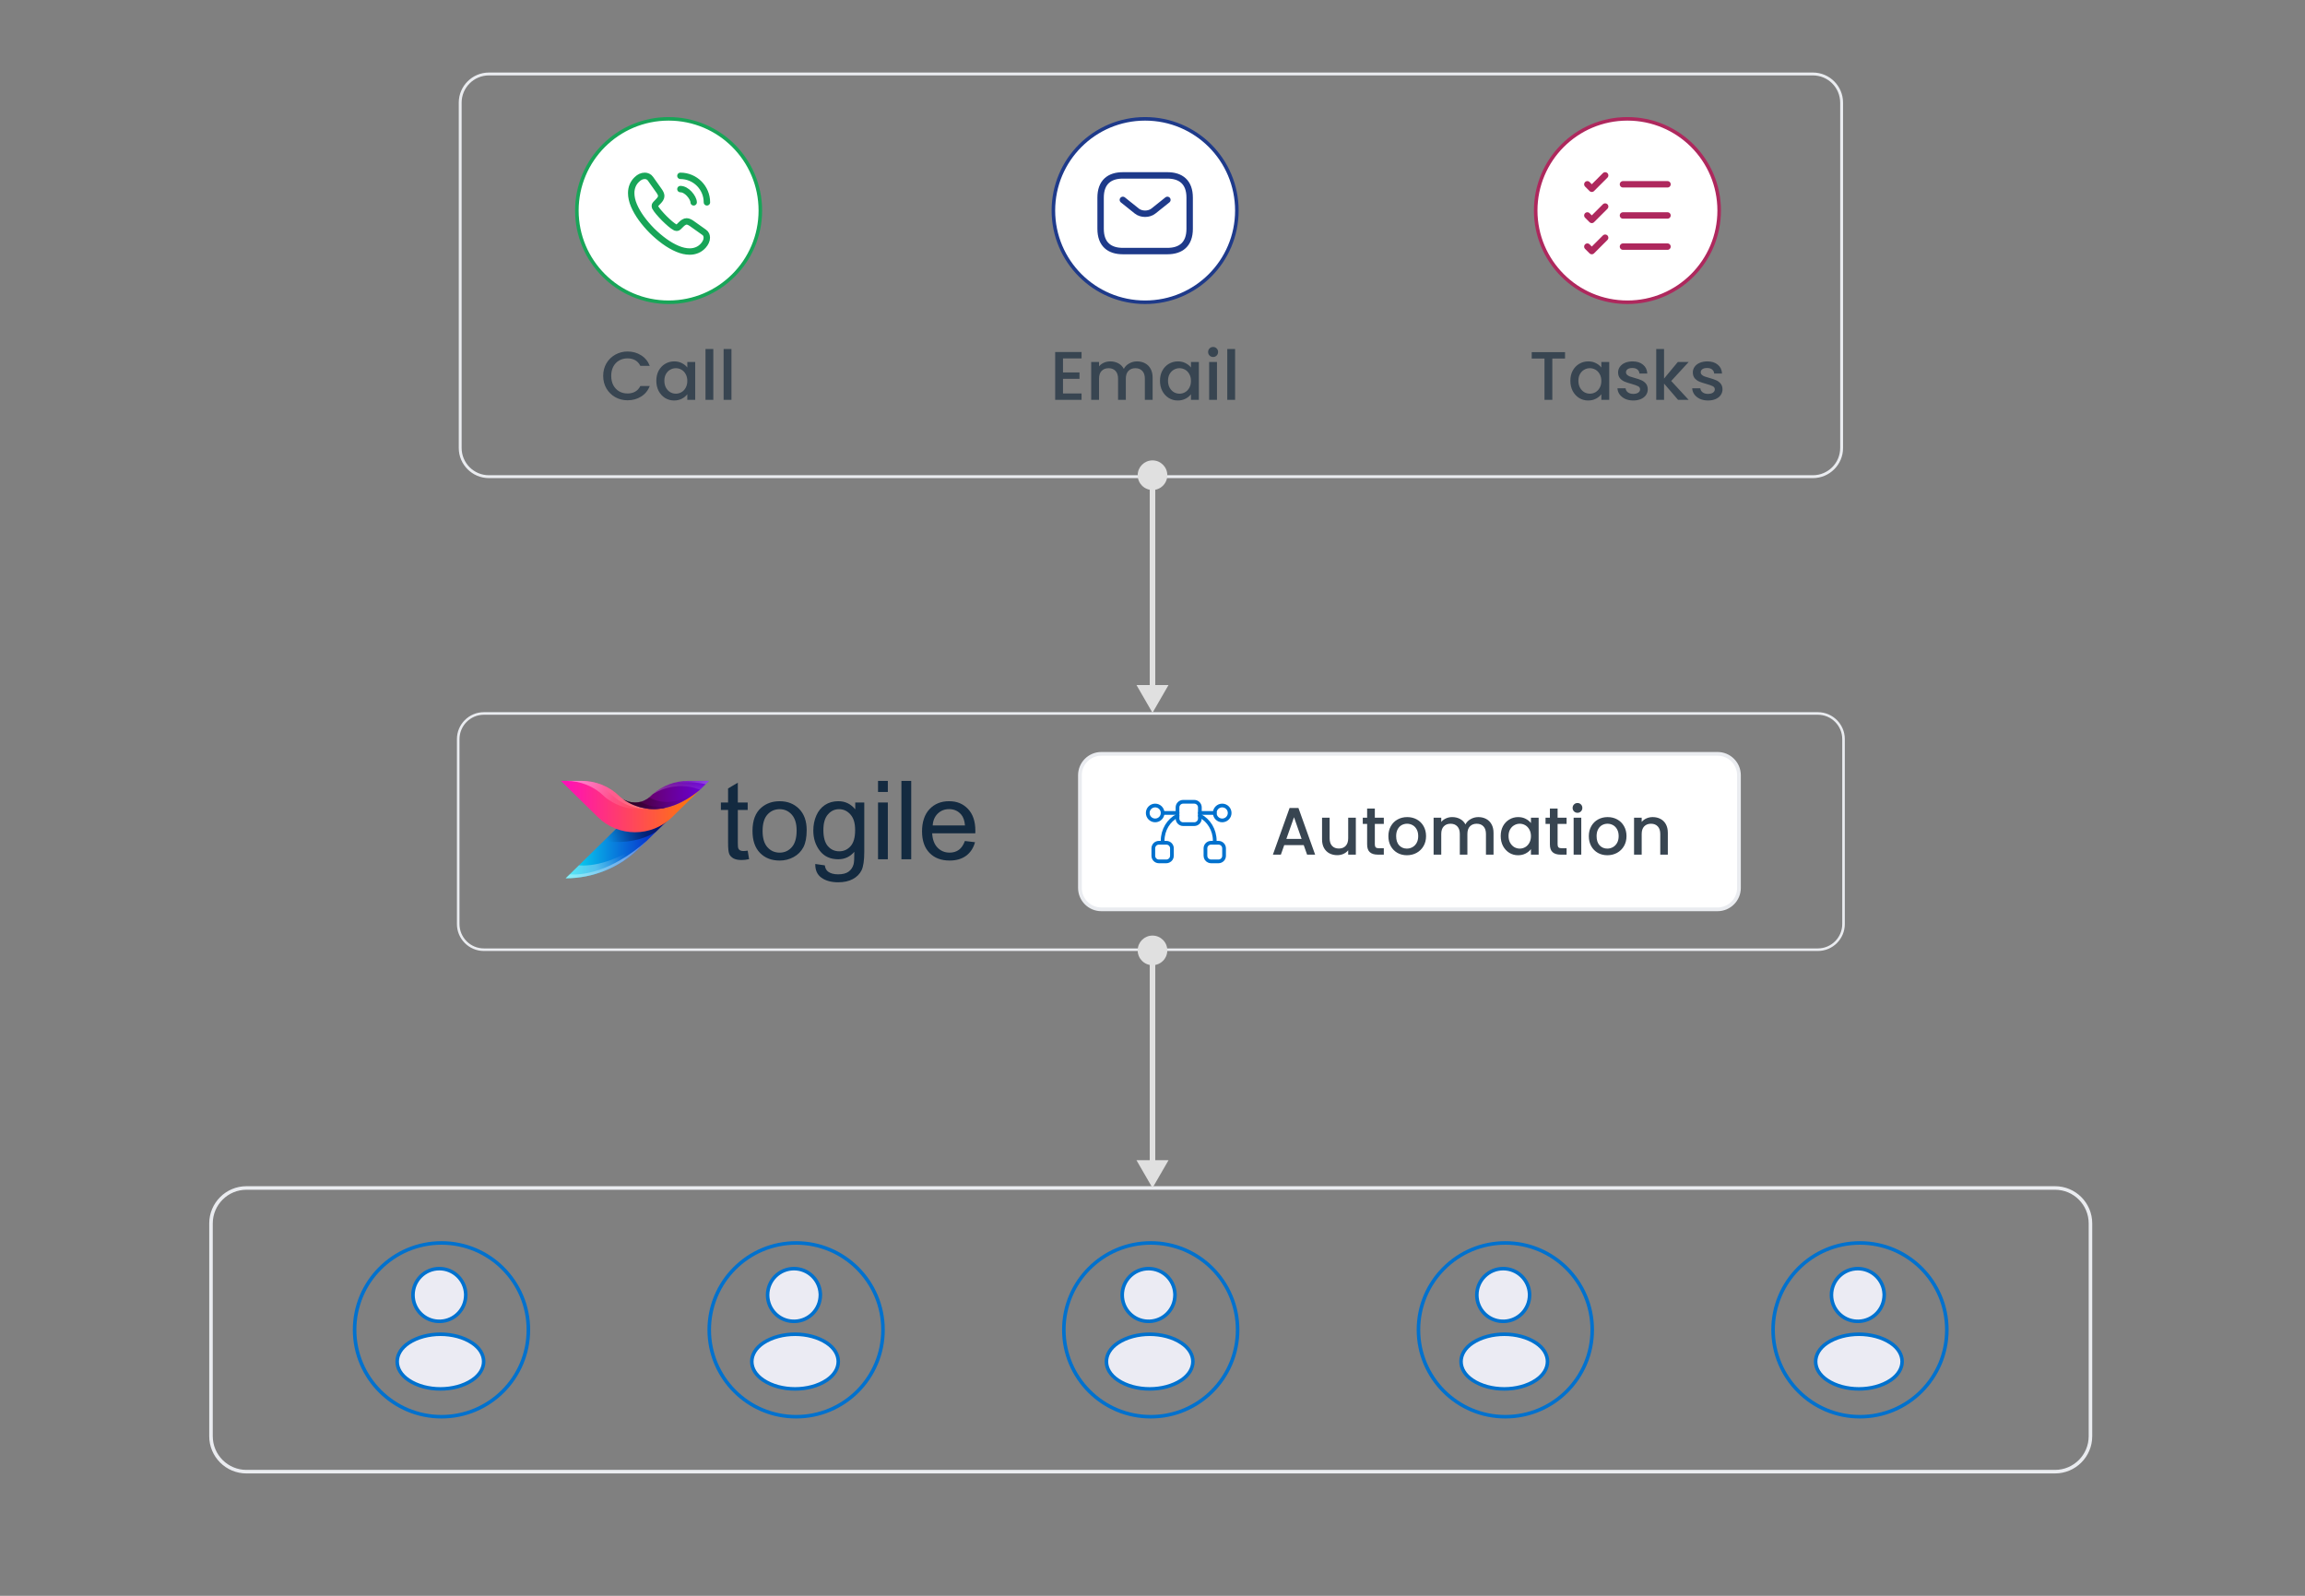 <svg width="650" height="450" viewBox="0 0 650 450" fill="none" xmlns="http://www.w3.org/2000/svg">
<rect x="0" y="0" width="650" height="450" fill="#808080" stroke="none"/>
<path d="M511.23 20.861H137.874C133.4 20.861 129.773 24.488 129.773 28.962V126.317C129.773 130.791 133.4 134.417 137.874 134.417H511.23C515.704 134.417 519.33 130.791 519.33 126.317V28.962C519.33 24.488 515.704 20.861 511.23 20.861Z" stroke="#EAECF0" stroke-width="0.81" stroke-linecap="round"/>
<path d="M188.536 33.513H188.553C202.835 33.513 214.414 45.091 214.414 59.373C214.414 73.656 202.835 85.234 188.553 85.234H188.536C174.254 85.234 162.676 73.655 162.676 59.373C162.676 45.091 174.254 33.513 188.536 33.513Z" fill="white" stroke="#18A558"/>
<path d="M199.316 67.015C199.316 67.399 199.231 67.794 199.049 68.178C198.868 68.562 198.633 68.925 198.324 69.266C197.801 69.843 197.224 70.259 196.573 70.526C195.932 70.793 195.238 70.931 194.491 70.931C193.402 70.931 192.238 70.675 191.011 70.152C189.783 69.629 188.555 68.925 187.338 68.039C186.111 67.143 184.947 66.15 183.837 65.051C182.737 63.941 181.744 62.778 180.858 61.561C179.983 60.345 179.278 59.128 178.766 57.922C178.253 56.705 177.997 55.542 177.997 54.432C177.997 53.706 178.125 53.013 178.381 52.372C178.638 51.721 179.043 51.124 179.609 50.59C180.292 49.918 181.04 49.587 181.83 49.587C182.129 49.587 182.427 49.651 182.694 49.779C182.972 49.907 183.217 50.099 183.41 50.377L185.886 53.867C186.079 54.133 186.217 54.379 186.313 54.614C186.41 54.838 186.463 55.062 186.463 55.265C186.463 55.521 186.388 55.777 186.239 56.022C186.1 56.268 185.897 56.524 185.641 56.78L184.83 57.623C184.712 57.74 184.659 57.879 184.659 58.05C184.659 58.135 184.669 58.21 184.691 58.295C184.723 58.381 184.755 58.445 184.776 58.509C184.968 58.861 185.299 59.32 185.769 59.875C186.249 60.43 186.762 60.996 187.317 61.561C187.893 62.127 188.449 62.65 189.014 63.13C189.569 63.6 190.029 63.92 190.392 64.112C190.445 64.133 190.509 64.165 190.584 64.197C190.669 64.229 190.755 64.24 190.851 64.24C191.032 64.24 191.171 64.176 191.288 64.059L192.1 63.258C192.367 62.991 192.623 62.788 192.868 62.66C193.114 62.511 193.359 62.436 193.626 62.436C193.829 62.436 194.043 62.479 194.277 62.575C194.512 62.671 194.758 62.81 195.025 62.991L198.558 65.499C198.836 65.691 199.028 65.915 199.146 66.182C199.252 66.449 199.316 66.716 199.316 67.015Z" stroke="#18A558" stroke-width="1.808" stroke-miterlimit="10" stroke-linecap="round"/>
<path d="M195.61 57.058C195.61 56.417 195.108 55.435 194.361 54.635C193.678 53.899 192.77 53.322 191.874 53.322" stroke="#18A558" stroke-width="1.808" stroke-linecap="round" stroke-linejoin="round"/>
<path d="M199.347 57.057C199.347 52.927 196.005 49.587 191.874 49.587" stroke="#18A558" stroke-width="1.808" stroke-linecap="round" stroke-linejoin="round"/>
<path d="M170.096 105.998C170.096 104.681 170.399 103.499 171.006 102.453C171.626 101.407 172.459 100.593 173.506 100.012C174.565 99.418 175.721 99.12 176.974 99.12C178.407 99.12 179.68 99.476 180.79 100.186C181.914 100.883 182.728 101.878 183.231 103.17H180.577C180.228 102.459 179.744 101.93 179.124 101.581C178.504 101.232 177.787 101.058 176.974 101.058C176.082 101.058 175.288 101.258 174.591 101.658C173.893 102.059 173.344 102.634 172.944 103.383C172.556 104.132 172.363 105.004 172.363 105.998C172.363 106.993 172.556 107.865 172.944 108.614C173.344 109.363 173.893 109.944 174.591 110.357C175.288 110.758 176.082 110.958 176.974 110.958C177.787 110.958 178.504 110.784 179.124 110.435C179.744 110.086 180.228 109.557 180.577 108.846H183.231C182.728 110.138 181.914 111.132 180.79 111.83C179.68 112.527 178.407 112.876 176.974 112.876C175.708 112.876 174.552 112.585 173.506 112.004C172.459 111.41 171.626 110.59 171.006 109.544C170.399 108.497 170.096 107.316 170.096 105.998ZM185.08 107.374C185.08 106.302 185.3 105.352 185.739 104.526C186.191 103.699 186.798 103.06 187.56 102.608C188.335 102.143 189.188 101.91 190.118 101.91C190.957 101.91 191.687 102.078 192.307 102.414C192.94 102.737 193.444 103.144 193.818 103.635V102.085H196.046V112.76H193.818V111.171C193.444 111.675 192.933 112.095 192.288 112.43C191.642 112.766 190.906 112.934 190.079 112.934C189.162 112.934 188.322 112.702 187.56 112.237C186.798 111.759 186.191 111.1 185.739 110.261C185.3 109.408 185.08 108.446 185.08 107.374ZM193.818 107.413C193.818 106.676 193.663 106.037 193.353 105.494C193.056 104.952 192.662 104.539 192.171 104.255C191.681 103.97 191.151 103.828 190.583 103.828C190.014 103.828 189.485 103.97 188.994 104.255C188.503 104.526 188.103 104.933 187.793 105.475C187.496 106.005 187.347 106.638 187.347 107.374C187.347 108.11 187.496 108.756 187.793 109.311C188.103 109.867 188.503 110.293 188.994 110.59C189.498 110.874 190.027 111.016 190.583 111.016C191.151 111.016 191.681 110.874 192.171 110.59C192.662 110.306 193.056 109.892 193.353 109.35C193.663 108.795 193.818 108.149 193.818 107.413ZM201.156 98.423V112.76H198.947V98.423H201.156ZM206.264 98.423V112.76H204.056V98.423H206.264Z" fill="#384551"/>
<path d="M322.912 33.513H322.929C337.211 33.513 348.79 45.091 348.79 59.373C348.79 73.656 337.211 85.234 322.929 85.234H322.912C308.63 85.234 297.052 73.655 297.052 59.373C297.052 45.091 308.63 33.513 322.912 33.513Z" fill="white" stroke="#1E3A8A"/>
<path d="M329.2 70.799H316.644C312.877 70.799 310.365 68.916 310.365 64.522V55.735C310.365 51.342 312.877 49.459 316.644 49.459H329.2C332.968 49.459 335.479 51.342 335.479 55.735V64.522C335.479 68.916 332.968 70.799 329.2 70.799Z" stroke="#1E3A8A" stroke-width="1.808" stroke-miterlimit="10" stroke-linecap="round" stroke-linejoin="round"/>
<path d="M329.2 56.365L325.27 59.503C323.976 60.533 321.854 60.533 320.561 59.503L316.643 56.365" stroke="#1E3A8A" stroke-width="1.808" stroke-miterlimit="10" stroke-linecap="round" stroke-linejoin="round"/>
<path d="M299.763 101.077V105.03H304.413V106.831H299.763V110.958H304.994V112.76H297.555V99.275H304.994V101.077H299.763ZM320.637 101.91C321.477 101.91 322.226 102.085 322.885 102.433C323.556 102.782 324.079 103.299 324.454 103.983C324.841 104.668 325.035 105.494 325.035 106.463V112.76H322.846V106.793C322.846 105.837 322.607 105.107 322.129 104.603C321.651 104.087 320.999 103.828 320.172 103.828C319.346 103.828 318.687 104.087 318.196 104.603C317.718 105.107 317.479 105.837 317.479 106.793V112.76H315.29V106.793C315.29 105.837 315.051 105.107 314.573 104.603C314.095 104.087 313.443 103.828 312.616 103.828C311.79 103.828 311.131 104.087 310.64 104.603C310.162 105.107 309.923 105.837 309.923 106.793V112.76H307.715V102.085H309.923V103.305C310.285 102.866 310.743 102.524 311.299 102.278C311.854 102.033 312.448 101.91 313.081 101.91C313.934 101.91 314.696 102.091 315.367 102.453C316.039 102.814 316.556 103.337 316.917 104.022C317.24 103.376 317.744 102.866 318.429 102.491C319.113 102.104 319.849 101.91 320.637 101.91ZM327.109 107.374C327.109 106.302 327.329 105.352 327.768 104.526C328.22 103.699 328.827 103.06 329.589 102.608C330.364 102.143 331.217 101.91 332.147 101.91C332.986 101.91 333.716 102.078 334.336 102.414C334.969 102.737 335.472 103.144 335.847 103.635V102.085H338.075V112.76H335.847V111.171C335.472 111.675 334.962 112.095 334.316 112.43C333.671 112.766 332.934 112.934 332.108 112.934C331.191 112.934 330.351 112.702 329.589 112.237C328.827 111.759 328.22 111.1 327.768 110.261C327.329 109.408 327.109 108.446 327.109 107.374ZM335.847 107.413C335.847 106.676 335.692 106.037 335.382 105.494C335.085 104.952 334.691 104.539 334.2 104.255C333.709 103.97 333.18 103.828 332.612 103.828C332.043 103.828 331.514 103.97 331.023 104.255C330.532 104.526 330.132 104.933 329.822 105.475C329.525 106.005 329.376 106.638 329.376 107.374C329.376 108.11 329.525 108.756 329.822 109.311C330.132 109.867 330.532 110.293 331.023 110.59C331.527 110.874 332.056 111.016 332.612 111.016C333.18 111.016 333.709 110.874 334.2 110.59C334.691 110.306 335.085 109.892 335.382 109.35C335.692 108.795 335.847 108.149 335.847 107.413ZM342.1 100.67C341.699 100.67 341.364 100.535 341.092 100.263C340.821 99.992 340.685 99.656 340.685 99.256C340.685 98.856 340.821 98.52 341.092 98.249C341.364 97.977 341.699 97.842 342.1 97.842C342.487 97.842 342.817 97.977 343.088 98.249C343.359 98.52 343.495 98.856 343.495 99.256C343.495 99.656 343.359 99.992 343.088 100.263C342.817 100.535 342.487 100.67 342.1 100.67ZM343.185 102.085V112.76H340.976V102.085H343.185ZM348.293 98.423V112.76H346.084V98.423H348.293Z" fill="#384551"/>
<path d="M458.919 33.513H458.936C473.218 33.513 484.797 45.091 484.797 59.373C484.797 73.656 473.218 85.234 458.936 85.234H458.919C444.637 85.234 433.059 73.655 433.059 59.373C433.059 45.091 444.637 33.513 458.919 33.513Z" fill="white" stroke="#AE285D"/>
<path d="M457.67 51.97H470.227" stroke="#AE285D" stroke-width="1.808" stroke-linecap="round" stroke-linejoin="round"/>
<path d="M447.625 51.971L448.881 53.227L452.648 49.461" stroke="#AE285D" stroke-width="1.808" stroke-linecap="round" stroke-linejoin="round"/>
<path d="M457.67 60.757H470.227" stroke="#AE285D" stroke-width="1.808" stroke-linecap="round" stroke-linejoin="round"/>
<path d="M447.625 60.757L448.88 62.012L452.647 58.246" stroke="#AE285D" stroke-width="1.808" stroke-linecap="round" stroke-linejoin="round"/>
<path d="M457.67 69.545H470.227" stroke="#AE285D" stroke-width="1.808" stroke-linecap="round" stroke-linejoin="round"/>
<path d="M447.625 69.545L448.88 70.8L452.647 67.034" stroke="#AE285D" stroke-width="1.808" stroke-linecap="round" stroke-linejoin="round"/>
<path d="M441.333 99.295V101.097H437.749V112.76H435.54V101.097H431.938V99.295H441.333ZM442.835 107.374C442.835 106.302 443.053 105.352 443.493 104.526C443.945 103.699 444.552 103.06 445.314 102.608C446.089 102.143 446.941 101.91 447.871 101.91C448.711 101.91 449.44 102.078 450.06 102.414C450.693 102.737 451.197 103.144 451.572 103.635V102.085H453.799V112.76H451.572V111.171C451.197 111.675 450.686 112.095 450.04 112.43C449.394 112.766 448.659 112.934 447.832 112.934C446.915 112.934 446.076 112.702 445.314 112.237C444.552 111.759 443.945 111.1 443.493 110.261C443.053 109.408 442.835 108.446 442.835 107.374ZM451.572 107.413C451.572 106.676 451.417 106.037 451.107 105.494C450.81 104.952 450.415 104.539 449.924 104.255C449.433 103.97 448.904 103.828 448.336 103.828C447.768 103.828 447.238 103.97 446.747 104.255C446.257 104.526 445.856 104.933 445.546 105.475C445.249 106.005 445.102 106.638 445.102 107.374C445.102 108.11 445.249 108.756 445.546 109.311C445.856 109.867 446.257 110.293 446.747 110.59C447.251 110.874 447.781 111.016 448.336 111.016C448.904 111.016 449.433 110.874 449.924 110.59C450.415 110.306 450.81 109.892 451.107 109.35C451.417 108.795 451.572 108.149 451.572 107.413ZM460.576 112.934C459.737 112.934 458.98 112.786 458.309 112.489C457.65 112.179 457.128 111.765 456.74 111.249C456.353 110.719 456.144 110.131 456.118 109.486H458.406C458.444 109.938 458.658 110.319 459.046 110.629C459.446 110.926 459.942 111.074 460.536 111.074C461.156 111.074 461.635 110.958 461.97 110.725C462.319 110.48 462.493 110.17 462.493 109.796C462.493 109.395 462.299 109.098 461.911 108.904C461.537 108.711 460.936 108.497 460.109 108.265C459.309 108.045 458.657 107.832 458.154 107.626C457.65 107.419 457.211 107.103 456.836 106.676C456.475 106.25 456.294 105.688 456.294 104.991C456.294 104.422 456.462 103.906 456.797 103.441C457.133 102.963 457.61 102.588 458.23 102.317C458.863 102.046 459.587 101.91 460.401 101.91C461.615 101.91 462.59 102.22 463.327 102.84C464.076 103.447 464.477 104.28 464.529 105.339H462.319C462.28 104.862 462.087 104.481 461.738 104.196C461.389 103.912 460.918 103.77 460.324 103.77C459.742 103.77 459.297 103.88 458.987 104.1C458.677 104.319 458.522 104.61 458.522 104.971C458.522 105.256 458.625 105.494 458.832 105.688C459.038 105.882 459.29 106.037 459.587 106.153C459.884 106.257 460.324 106.392 460.905 106.56C461.68 106.767 462.313 106.98 462.803 107.199C463.307 107.406 463.74 107.716 464.102 108.129C464.463 108.543 464.65 109.092 464.663 109.776C464.663 110.383 464.495 110.926 464.16 111.404C463.824 111.881 463.347 112.256 462.727 112.527C462.12 112.799 461.403 112.934 460.576 112.934ZM471.273 107.432L476.194 112.76H473.211L469.258 108.168V112.76H467.049V98.423H469.258V106.754L473.133 102.085H476.194L471.273 107.432ZM481.652 112.934C480.813 112.934 480.056 112.786 479.385 112.489C478.726 112.179 478.204 111.765 477.816 111.249C477.429 110.719 477.223 110.131 477.197 109.486H479.482C479.521 109.938 479.734 110.319 480.122 110.629C480.522 110.926 481.02 111.074 481.615 111.074C482.235 111.074 482.711 110.958 483.047 110.725C483.396 110.48 483.57 110.17 483.57 109.796C483.57 109.395 483.378 109.098 482.99 108.904C482.616 108.711 482.015 108.497 481.188 108.265C480.387 108.045 479.733 107.832 479.23 107.626C478.726 107.419 478.288 107.103 477.913 106.676C477.551 106.25 477.371 105.688 477.371 104.991C477.371 104.422 477.539 103.906 477.874 103.441C478.21 102.963 478.689 102.588 479.309 102.317C479.942 102.046 480.664 101.91 481.478 101.91C482.692 101.91 483.668 102.22 484.404 102.84C485.154 103.447 485.553 104.28 485.605 105.339H483.396C483.357 104.862 483.163 104.481 482.815 104.196C482.466 103.912 481.995 103.77 481.4 103.77C480.819 103.77 480.374 103.88 480.064 104.1C479.754 104.319 479.599 104.61 479.599 104.971C479.599 105.256 479.702 105.494 479.909 105.688C480.115 105.882 480.367 106.037 480.664 106.153C480.961 106.257 481.4 106.392 481.982 106.56C482.757 106.767 483.39 106.98 483.88 107.199C484.384 107.406 484.817 107.716 485.178 108.129C485.54 108.543 485.727 109.092 485.74 109.776C485.74 110.383 485.572 110.926 485.237 111.404C484.901 111.881 484.423 112.256 483.803 112.527C483.196 112.799 482.479 112.934 481.652 112.934Z" fill="#384551"/>
<path d="M579.5 335H69.5C63.977 335 59.5 339.477 59.5 345V405C59.5 410.523 63.977 415 69.5 415H579.5C585.023 415 589.5 410.523 589.5 405V345C589.5 339.477 585.023 335 579.5 335Z" stroke="#EAECF0" stroke-linecap="round"/>
<path d="M124.5 350.5C138.031 350.5 149 361.469 149 375C149 388.531 138.031 399.5 124.5 399.5C110.969 399.5 100 388.531 100 375C100 361.469 110.969 350.5 124.5 350.5Z" stroke="#0071CE"/>
<path d="M123.9 357.744C127.876 357.744 131.129 360.873 131.328 364.8L131.338 365.183C131.32 369.198 128.164 372.456 124.19 372.601C124.002 372.585 123.791 372.585 123.594 372.601C119.618 372.457 116.462 369.198 116.462 365.183C116.462 361.078 119.779 357.744 123.9 357.744Z" fill="#EBEBF3" stroke="#0071CE"/>
<path d="M115.25 378.7C110.923 381.596 110.923 386.316 115.25 389.194C120.166 392.484 128.229 392.484 133.146 389.194C137.472 386.298 137.472 381.578 133.146 378.7C128.247 375.428 120.184 375.428 115.25 378.7Z" fill="#EBEBF3" stroke="#0071CE" stroke-linecap="round" stroke-linejoin="round"/>
<path d="M224.5 350.5C238.031 350.5 249 361.469 249 375C249 388.531 238.031 399.5 224.5 399.5C210.969 399.5 200 388.531 200 375C200 361.469 210.969 350.5 224.5 350.5Z" stroke="#0071CE"/>
<path d="M223.9 357.744C227.876 357.744 231.129 360.873 231.328 364.8L231.338 365.183C231.32 369.198 228.164 372.456 224.19 372.601C224.002 372.585 223.791 372.585 223.594 372.601C219.618 372.457 216.462 369.198 216.462 365.183C216.462 361.078 219.779 357.744 223.9 357.744Z" fill="#EBEBF3" stroke="#0071CE"/>
<path d="M215.25 378.7C210.923 381.596 210.923 386.316 215.25 389.194C220.166 392.484 228.229 392.484 233.146 389.194C237.472 386.298 237.472 381.578 233.146 378.7C228.247 375.428 220.184 375.428 215.25 378.7Z" fill="#EBEBF3" stroke="#0071CE" stroke-linecap="round" stroke-linejoin="round"/>
<path d="M324.5 350.5C338.031 350.5 349 361.469 349 375C349 388.531 338.031 399.5 324.5 399.5C310.969 399.5 300 388.531 300 375C300 361.469 310.969 350.5 324.5 350.5Z" stroke="#0071CE"/>
<path d="M323.9 357.744C327.876 357.744 331.129 360.873 331.328 364.8L331.338 365.183C331.32 369.198 328.164 372.456 324.19 372.601C324.002 372.585 323.791 372.585 323.594 372.601C319.618 372.457 316.462 369.198 316.462 365.183C316.462 361.078 319.779 357.744 323.9 357.744Z" fill="#EBEBF3" stroke="#0071CE"/>
<path d="M315.25 378.7C310.923 381.596 310.923 386.316 315.25 389.194C320.166 392.484 328.229 392.484 333.146 389.194C337.472 386.298 337.472 381.578 333.146 378.7C328.247 375.428 320.184 375.428 315.25 378.7Z" fill="#EBEBF3" stroke="#0071CE" stroke-linecap="round" stroke-linejoin="round"/>
<path d="M424.5 350.5C438.031 350.5 449 361.469 449 375C449 388.531 438.031 399.5 424.5 399.5C410.969 399.5 400 388.531 400 375C400 361.469 410.969 350.5 424.5 350.5Z" stroke="#0071CE"/>
<path d="M423.9 357.744C427.876 357.744 431.129 360.873 431.328 364.8L431.338 365.183C431.32 369.198 428.164 372.456 424.19 372.601C424.002 372.585 423.791 372.585 423.594 372.601C419.618 372.457 416.462 369.198 416.462 365.183C416.462 361.078 419.779 357.744 423.9 357.744Z" fill="#EBEBF3" stroke="#0071CE"/>
<path d="M415.25 378.7C410.923 381.596 410.923 386.316 415.25 389.194C420.166 392.484 428.229 392.484 433.146 389.194C437.472 386.298 437.472 381.578 433.146 378.7C428.247 375.428 420.184 375.428 415.25 378.7Z" fill="#EBEBF3" stroke="#0071CE" stroke-linecap="round" stroke-linejoin="round"/>
<path d="M524.5 350.5C538.031 350.5 549 361.469 549 375C549 388.531 538.031 399.5 524.5 399.5C510.969 399.5 500 388.531 500 375C500 361.469 510.969 350.5 524.5 350.5Z" stroke="#0071CE"/>
<path d="M523.9 357.744C527.876 357.744 531.129 360.873 531.328 364.8L531.338 365.183C531.32 369.198 528.164 372.456 524.19 372.601C524.002 372.585 523.791 372.585 523.594 372.601C519.618 372.457 516.462 369.198 516.462 365.183C516.462 361.078 519.779 357.744 523.9 357.744Z" fill="#EBEBF3" stroke="#0071CE"/>
<path d="M515.25 378.7C510.923 381.596 510.923 386.316 515.25 389.194C520.166 392.484 528.229 392.484 533.146 389.194C537.472 386.298 537.472 381.578 533.146 378.7C528.247 375.428 520.184 375.428 515.25 378.7Z" fill="#EBEBF3" stroke="#0071CE" stroke-linecap="round" stroke-linejoin="round"/>
<path d="M512.627 201.192H136.454C132.455 201.192 129.213 204.434 129.213 208.433V260.566C129.213 264.565 132.455 267.807 136.454 267.807H512.627C516.626 267.807 519.868 264.565 519.868 260.566V208.433C519.868 204.434 516.626 201.192 512.627 201.192Z" stroke="#EAECF0" stroke-width="0.724"/>
<path d="M190.418 229.218L184.974 234.562L180.171 239.279C174.696 244.651 167.271 247.672 159.528 247.672L182.056 225.556L189.914 228.996L190.418 229.215V229.218Z" fill="url(#paint0_linear_626_806)"/>
<path opacity="0.42" d="M189.914 228.996C189.837 229.359 189.678 229.757 189.429 230.185L184.97 234.562C179.645 237.949 173.126 237.604 170.176 237.216L182.056 225.556L189.914 228.996Z" fill="url(#paint1_linear_626_806)"/>
<path d="M197.414 222.688L189.505 230.451C186.626 233.278 182.847 234.689 179.064 234.689C175.282 234.689 171.503 233.278 168.623 230.451L158.176 220.202H164.05C166.043 220.202 167.992 220.59 169.797 221.323C171.602 222.058 173.26 223.138 174.667 224.519C174.667 224.519 174.724 224.575 174.836 224.675C174.864 224.7 174.893 224.729 174.931 224.757C175.011 224.832 175.097 224.901 175.183 224.967C175.231 225.004 175.282 225.045 175.336 225.089C175.355 225.104 175.371 225.117 175.39 225.129C177.821 227.001 186.208 232.004 197.421 222.694L197.414 222.688Z" fill="url(#paint2_linear_626_806)"/>
<path d="M199.946 220.202L197.414 222.688C194.86 224.81 192.452 226.187 190.226 227.029C182.687 229.884 177.259 226.572 175.384 225.126C176.471 225.912 177.766 226.303 179.061 226.303C179.6 226.303 180.142 226.234 180.671 226.097C181.536 225.868 182.362 225.458 183.076 224.857C183.21 224.751 183.331 224.638 183.455 224.516C183.65 224.325 183.851 224.137 184.058 223.959C184.058 223.959 184.058 223.959 184.068 223.952C186.81 221.542 190.369 220.202 194.072 220.202H199.946Z" fill="url(#paint3_linear_626_806)"/>
<path opacity="0.44" d="M197.414 222.688C186.201 231.997 177.814 226.998 175.384 225.123C176.471 225.909 177.766 226.3 179.061 226.3C180.49 226.3 181.925 225.821 183.076 224.857C185.324 226.15 190.293 227.712 197.414 222.688Z" fill="url(#paint4_linear_626_806)"/>
<path opacity="0.44" d="M190.226 227.028C182.687 229.883 177.259 226.571 175.384 225.125C176.471 225.911 177.766 226.302 179.061 226.302C179.6 226.302 180.142 226.233 180.671 226.095C182.326 227.119 185.375 228.186 190.226 227.028Z" fill="url(#paint5_linear_626_806)"/>
<path opacity="0.31" d="M199.946 220.202L198.992 221.138L197.41 222.688C190.283 219.886 184.338 223.771 184.064 223.952C184.064 223.952 184.064 223.952 184.074 223.943C184.549 223.53 185.046 223.148 185.566 222.794C188.047 221.116 191.013 220.202 194.071 220.202H199.946Z" fill="url(#paint6_linear_626_806)"/>
<path opacity="0.31" d="M199.947 220.202L198.993 221.138C192.063 219.667 187.678 221.473 185.567 222.797C188.048 221.116 191.014 220.202 194.072 220.202H199.947Z" fill="url(#paint7_linear_626_806)"/>
<path opacity="0.31" d="M182.206 227.994C176.603 228.798 172.613 226.325 171.06 225.126C171.041 225.114 171.025 225.101 171.006 225.086C170.948 225.042 170.9 225.001 170.853 224.963C170.766 224.901 170.68 224.829 170.601 224.754C170.566 224.726 170.537 224.697 170.505 224.672C170.393 224.575 170.336 224.516 170.336 224.516C168.93 223.135 167.271 222.055 165.466 221.32C163.664 220.59 161.716 220.202 159.723 220.202H164.047C166.04 220.202 167.989 220.59 169.794 221.323C171.599 222.058 173.257 223.138 174.664 224.519C174.664 224.519 174.721 224.575 174.833 224.675C174.861 224.7 174.89 224.729 174.928 224.757C175.008 224.832 175.094 224.901 175.18 224.967C175.228 225.004 175.279 225.045 175.333 225.089C175.352 225.104 175.368 225.117 175.387 225.129C176.504 225.99 178.88 227.512 182.209 227.997L182.206 227.994Z" fill="url(#paint8_linear_626_806)"/>
<path opacity="0.31" d="M182.206 227.994C181.912 228.037 181.625 228.069 181.338 228.091C176.191 228.541 172.53 226.259 171.057 225.123C171.038 225.111 171.022 225.098 171.002 225.082C170.945 225.039 170.897 224.998 170.849 224.96C170.763 224.898 170.677 224.826 170.597 224.751C170.562 224.722 170.534 224.694 170.502 224.669C170.39 224.572 170.333 224.513 170.333 224.513C168.926 223.132 167.268 222.052 165.463 221.317C163.664 220.59 161.716 220.202 159.723 220.202H164.047C166.04 220.202 167.989 220.59 169.794 221.323C171.599 222.058 173.257 223.138 174.664 224.519C174.664 224.519 174.721 224.575 174.833 224.675C174.861 224.7 174.89 224.729 174.928 224.757C175.008 224.832 175.094 224.901 175.18 224.967C175.228 225.004 175.279 225.045 175.333 225.089C175.352 225.104 175.368 225.117 175.387 225.129C176.504 225.99 178.88 227.512 182.209 227.997L182.206 227.994Z" fill="url(#paint9_linear_626_806)"/>
<path opacity="0.31" d="M182.205 227.994C181.912 228.037 181.625 228.069 181.338 228.091C177.581 227.756 174.909 226.053 173.703 225.123C173.684 225.111 173.668 225.098 173.649 225.082C173.592 225.039 173.544 224.998 173.496 224.96C173.41 224.898 173.324 224.826 173.244 224.751C173.209 224.722 173.18 224.694 173.148 224.669C173.037 224.572 172.979 224.513 172.979 224.513C171.573 223.132 169.915 222.052 168.11 221.317C166.311 220.59 164.359 220.202 162.369 220.202H164.05C166.043 220.202 167.992 220.59 169.797 221.323C171.602 222.058 173.26 223.138 174.666 224.519C174.666 224.519 174.724 224.575 174.835 224.675C174.864 224.7 174.893 224.729 174.931 224.757C175.011 224.832 175.097 224.901 175.183 224.967C175.231 225.004 175.282 225.045 175.336 225.089C175.355 225.104 175.371 225.117 175.39 225.129C176.506 225.99 178.882 227.512 182.212 227.997L182.205 227.994Z" fill="url(#paint10_linear_626_806)"/>
<path opacity="0.31" d="M184.97 234.561L180.167 239.278C174.692 244.65 167.268 247.67 159.524 247.67L163.227 244.036C166.384 244.265 174.558 243.739 184.97 234.561Z" fill="url(#paint11_linear_626_806)"/>
<path opacity="0.31" d="M182.397 237.087L180.1 239.341C174.631 244.675 167.236 247.671 159.524 247.671L160.653 246.563C163.811 246.791 171.984 246.265 182.397 237.087Z" fill="url(#paint12_linear_626_806)"/>
<path opacity="0.31" d="M182.397 237.087L180.1 239.341C174.631 244.675 167.236 247.671 159.524 247.671L160.653 246.563C163.811 246.791 171.984 246.265 182.397 237.087Z" fill="url(#paint13_linear_626_806)"/>
<path d="M210.844 239.88L211.242 242.278C210.464 242.438 209.769 242.519 209.153 242.519C208.149 242.519 207.371 242.363 206.819 242.053C206.267 241.74 205.878 241.333 205.652 240.826C205.425 240.319 205.314 239.251 205.314 237.623V228.408H203.285V226.298H205.314V222.335L208.063 220.707V226.298H210.844V228.408H208.063V237.767C208.063 238.541 208.11 239.038 208.209 239.261C208.305 239.483 208.464 239.658 208.685 239.79C208.905 239.921 209.22 239.987 209.629 239.987C209.935 239.987 210.34 239.952 210.84 239.88H210.844Z" fill="#132A40"/>
<path d="M212.202 234.302C212.202 231.337 213.041 229.143 214.722 227.716C216.125 226.529 217.834 225.938 219.85 225.938C222.092 225.938 223.925 226.657 225.348 228.101C226.77 229.544 227.481 231.535 227.481 234.076C227.481 236.136 227.166 237.758 226.537 238.938C225.909 240.118 224.991 241.035 223.788 241.689C222.586 242.344 221.272 242.669 219.85 242.669C217.566 242.669 215.72 241.952 214.314 240.512C212.904 239.076 212.202 237.006 212.202 234.302ZM215.044 234.302C215.044 236.352 215.5 237.886 216.412 238.907C217.324 239.927 218.469 240.437 219.853 240.437C221.237 240.437 222.366 239.924 223.278 238.9C224.19 237.877 224.646 236.312 224.646 234.211C224.646 232.233 224.187 230.73 223.272 229.713C222.356 228.692 221.215 228.182 219.856 228.182C218.498 228.182 217.327 228.689 216.415 229.703C215.503 230.718 215.047 232.251 215.047 234.302H215.044Z" fill="#132A40"/>
<path d="M229.902 243.633L232.59 244.024C232.702 244.838 233.014 245.429 233.528 245.802C234.213 246.303 235.151 246.556 236.337 246.556C237.616 246.556 238.605 246.306 239.3 245.802C239.995 245.298 240.467 244.597 240.713 243.692C240.856 243.138 240.923 241.98 240.914 240.211C239.705 241.607 238.2 242.305 236.398 242.305C234.156 242.305 232.421 241.51 231.193 239.923C229.966 238.336 229.35 236.433 229.35 234.21C229.35 232.683 229.631 231.274 230.195 229.981C230.76 228.691 231.576 227.693 232.644 226.989C233.713 226.284 234.969 225.934 236.414 225.934C238.34 225.934 239.925 226.697 241.175 228.225V226.297H243.723V240.133C243.723 242.625 243.465 244.39 242.948 245.429C242.432 246.469 241.612 247.292 240.493 247.893C239.37 248.497 237.993 248.798 236.353 248.798C234.408 248.798 232.836 248.369 231.64 247.508C230.444 246.647 229.864 245.354 229.905 243.626L229.902 243.633ZM232.188 234.016C232.188 236.117 232.613 237.647 233.464 238.615C234.312 239.579 235.377 240.061 236.659 240.061C237.942 240.061 238.994 239.582 239.855 238.621C240.716 237.663 241.143 236.157 241.143 234.107C241.143 232.057 240.7 230.67 239.814 229.674C238.927 228.679 237.862 228.181 236.612 228.181C235.362 228.181 234.338 228.67 233.48 229.649C232.619 230.629 232.192 232.085 232.192 234.013L232.188 234.016Z" fill="#132A40"/>
<path d="M247.601 223.327V220.209H250.366V223.327H247.601ZM247.601 242.303V226.298H250.366V242.306H247.601V242.303Z" fill="#132A40"/>
<path d="M254.195 242.306V220.209H256.96V242.306H254.195Z" fill="#132A40"/>
<path d="M272.093 237.15L274.951 237.497C274.501 239.134 273.666 240.405 272.447 241.31C271.229 242.215 269.673 242.665 267.779 242.665C265.393 242.665 263.502 241.945 262.105 240.502C260.708 239.059 260.01 237.037 260.01 234.436C260.01 231.834 260.715 229.652 262.131 228.166C263.544 226.679 265.377 225.934 267.629 225.934C269.88 225.934 271.59 226.663 272.974 228.119C274.355 229.574 275.047 231.625 275.047 234.27C275.047 234.429 275.04 234.67 275.031 234.993H262.867C262.969 236.752 263.477 238.098 264.389 239.031C265.301 239.967 266.436 240.433 267.798 240.433C268.812 240.433 269.676 240.174 270.394 239.651C271.111 239.128 271.679 238.295 272.097 237.15H272.093ZM263.017 232.764H272.122C272.001 231.418 271.65 230.407 271.079 229.734C270.199 228.688 269.057 228.166 267.654 228.166C266.385 228.166 265.317 228.582 264.452 229.418C263.588 230.25 263.11 231.368 263.017 232.764Z" fill="#132A40"/>
<path d="M484.342 212.579H310.573C307.238 212.579 304.535 215.282 304.535 218.617V250.384C304.535 253.718 307.238 256.422 310.573 256.422H484.342C487.677 256.422 490.38 253.718 490.38 250.384V218.617C490.38 215.282 487.677 212.579 484.342 212.579Z" fill="white"/>
<path d="M484.342 212.579H310.573C307.238 212.579 304.535 215.282 304.535 218.617V250.384C304.535 253.718 307.238 256.422 310.573 256.422H484.342C487.677 256.422 490.38 253.718 490.38 250.384V218.617C490.38 215.282 487.677 212.579 484.342 212.579Z" stroke="#EAECF0" stroke-width="1.05"/>
<path d="M325.755 231.348C326.915 231.348 327.855 230.408 327.855 229.248C327.855 228.088 326.915 227.147 325.755 227.147C324.595 227.147 323.655 228.088 323.655 229.248C323.655 230.408 324.595 231.348 325.755 231.348Z" stroke="#0071CE" stroke-width="1.05" stroke-miterlimit="10" stroke-linecap="round" stroke-linejoin="round"/>
<path d="M344.658 231.348C345.818 231.348 346.758 230.408 346.758 229.248C346.758 228.088 345.818 227.147 344.658 227.147C343.498 227.147 342.557 228.088 342.557 229.248C342.557 230.408 343.498 231.348 344.658 231.348Z" stroke="#0071CE" stroke-width="1.05" stroke-miterlimit="10" stroke-linecap="round" stroke-linejoin="round"/>
<path d="M342.558 229.247H338.357" stroke="#0071CE" stroke-width="1.05" stroke-miterlimit="10" stroke-linecap="round" stroke-linejoin="round"/>
<path d="M332.056 229.247H327.855" stroke="#0071CE" stroke-width="1.05" stroke-miterlimit="10" stroke-linecap="round" stroke-linejoin="round"/>
<path d="M330.481 239.226V241.326C330.481 241.967 330.092 242.523 329.546 242.754C329.347 242.849 329.137 242.901 328.906 242.901H326.805C325.934 242.901 325.23 242.198 325.23 241.326V239.226C325.23 238.354 325.934 237.65 326.805 237.65H328.906C329.777 237.65 330.481 238.354 330.481 239.226Z" stroke="#0071CE" stroke-width="1.05" stroke-miterlimit="10" stroke-linecap="round" stroke-linejoin="round"/>
<path d="M345.183 239.226V241.326C345.183 242.198 344.479 242.901 343.608 242.901H341.507C341.276 242.901 341.066 242.849 340.867 242.754C340.321 242.523 339.932 241.967 339.932 241.326V239.226C339.932 238.354 340.636 237.65 341.507 237.65H343.608C344.479 237.65 345.183 238.354 345.183 239.226Z" stroke="#0071CE" stroke-width="1.05" stroke-miterlimit="10" stroke-linecap="round" stroke-linejoin="round"/>
<path d="M338.357 227.673V230.823C338.357 231.685 337.643 232.399 336.782 232.399H333.631C332.77 232.399 332.056 231.685 332.056 230.823V227.673C332.056 226.812 332.77 226.098 333.631 226.098H336.782C337.643 226.098 338.357 226.812 338.357 227.673Z" stroke="#0071CE" stroke-width="1.05" stroke-miterlimit="10" stroke-linecap="round" stroke-linejoin="round"/>
<path d="M338.357 230.015C340.846 231.275 342.558 233.984 342.558 237.124C342.558 237.303 342.547 237.471 342.526 237.649" stroke="#0071CE" stroke-width="1.05" stroke-miterlimit="10" stroke-linecap="round" stroke-linejoin="round"/>
<path d="M327.886 237.649C327.865 237.471 327.855 237.303 327.855 237.124C327.855 233.984 329.567 231.275 332.056 230.015" stroke="#0071CE" stroke-width="1.05" stroke-miterlimit="10" stroke-linecap="round" stroke-linejoin="round"/>
<path d="M367.648 238.316H362.147L361.202 241H358.953L363.659 227.844H366.155L370.861 241H368.593L367.648 238.316ZM367.043 236.558L364.907 230.452L362.752 236.558H367.043ZM382.34 230.585V241H380.185V239.771C379.845 240.2 379.398 240.54 378.843 240.792C378.301 241.032 377.722 241.151 377.104 241.151C376.285 241.151 375.548 240.981 374.893 240.641C374.25 240.301 373.74 239.797 373.362 239.129C372.996 238.461 372.813 237.654 372.813 236.709V230.585H374.949V236.388C374.949 237.32 375.182 238.039 375.649 238.543C376.115 239.034 376.751 239.28 377.558 239.28C378.364 239.28 379.001 239.034 379.467 238.543C379.946 238.039 380.185 237.32 380.185 236.388V230.585H382.34ZM387.698 232.342V238.108C387.698 238.499 387.786 238.782 387.962 238.958C388.151 239.122 388.466 239.204 388.908 239.204H390.231V241H388.529C387.559 241 386.816 240.773 386.299 240.319C385.782 239.866 385.524 239.129 385.524 238.108V232.342H384.295V230.585H385.524V227.995H387.698V230.585H390.231V232.342H387.698ZM396.735 241.17C395.752 241.17 394.863 240.95 394.069 240.509C393.275 240.055 392.652 239.425 392.198 238.618C391.744 237.799 391.517 236.854 391.517 235.783C391.517 234.724 391.751 233.785 392.217 232.966C392.683 232.147 393.32 231.517 394.126 231.076C394.933 230.635 395.834 230.414 396.829 230.414C397.825 230.414 398.726 230.635 399.532 231.076C400.339 231.517 400.975 232.147 401.441 232.966C401.908 233.785 402.141 234.724 402.141 235.783C402.141 236.841 401.901 237.78 401.423 238.599C400.944 239.418 400.288 240.055 399.457 240.509C398.638 240.95 397.73 241.17 396.735 241.17ZM396.735 239.299C397.289 239.299 397.806 239.166 398.285 238.902C398.776 238.637 399.173 238.24 399.476 237.711C399.778 237.182 399.929 236.539 399.929 235.783C399.929 235.027 399.784 234.39 399.494 233.874C399.205 233.344 398.82 232.947 398.341 232.683C397.862 232.418 397.346 232.286 396.791 232.286C396.237 232.286 395.72 232.418 395.241 232.683C394.775 232.947 394.403 233.344 394.126 233.874C393.849 234.39 393.71 235.027 393.71 235.783C393.71 236.904 393.994 237.774 394.561 238.391C395.14 238.996 395.865 239.299 396.735 239.299ZM416.879 230.414C417.698 230.414 418.429 230.585 419.072 230.925C419.727 231.265 420.238 231.769 420.603 232.437C420.981 233.105 421.17 233.911 421.17 234.857V241H419.034V235.178C419.034 234.245 418.801 233.533 418.335 233.042C417.869 232.538 417.232 232.286 416.426 232.286C415.619 232.286 414.976 232.538 414.498 233.042C414.031 233.533 413.798 234.245 413.798 235.178V241H411.662V235.178C411.662 234.245 411.429 233.533 410.963 233.042C410.496 232.538 409.86 232.286 409.054 232.286C408.247 232.286 407.604 232.538 407.125 233.042C406.659 233.533 406.426 234.245 406.426 235.178V241H404.271V230.585H406.426V231.775C406.779 231.347 407.226 231.013 407.768 230.774C408.31 230.534 408.89 230.414 409.507 230.414C410.339 230.414 411.082 230.591 411.738 230.944C412.393 231.297 412.897 231.807 413.25 232.475C413.565 231.845 414.056 231.347 414.724 230.981C415.392 230.603 416.111 230.414 416.879 230.414ZM423.194 235.745C423.194 234.699 423.408 233.773 423.837 232.966C424.278 232.16 424.87 231.536 425.614 231.095C426.37 230.641 427.201 230.414 428.109 230.414C428.928 230.414 429.64 230.578 430.245 230.906C430.862 231.221 431.354 231.618 431.719 232.097V230.585H433.893V241H431.719V239.45C431.354 239.941 430.856 240.351 430.226 240.679C429.596 241.006 428.878 241.17 428.071 241.17C427.176 241.17 426.357 240.943 425.614 240.49C424.87 240.023 424.278 239.381 423.837 238.562C423.408 237.73 423.194 236.791 423.194 235.745ZM431.719 235.783C431.719 235.064 431.568 234.441 431.266 233.911C430.976 233.382 430.591 232.979 430.112 232.702C429.634 232.424 429.117 232.286 428.562 232.286C428.008 232.286 427.491 232.424 427.012 232.702C426.534 232.966 426.143 233.363 425.84 233.893C425.551 234.409 425.406 235.027 425.406 235.745C425.406 236.463 425.551 237.093 425.84 237.635C426.143 238.177 426.534 238.593 427.012 238.883C427.504 239.16 428.021 239.299 428.562 239.299C429.117 239.299 429.634 239.16 430.112 238.883C430.591 238.606 430.976 238.202 431.266 237.673C431.568 237.131 431.719 236.501 431.719 235.783ZM439.238 232.342V238.108C439.238 238.499 439.326 238.782 439.502 238.958C439.691 239.122 440.006 239.204 440.447 239.204H441.771V241H440.069C439.099 241 438.355 240.773 437.839 240.319C437.322 239.866 437.064 239.129 437.064 238.108V232.342H435.835V230.585H437.064V227.995H439.238V230.585H441.771V232.342H439.238ZM444.853 229.205C444.462 229.205 444.135 229.072 443.87 228.808C443.605 228.543 443.473 228.215 443.473 227.825C443.473 227.434 443.605 227.106 443.87 226.842C444.135 226.577 444.462 226.445 444.853 226.445C445.231 226.445 445.552 226.577 445.817 226.842C446.082 227.106 446.214 227.434 446.214 227.825C446.214 228.215 446.082 228.543 445.817 228.808C445.552 229.072 445.231 229.205 444.853 229.205ZM445.912 230.585V241H443.757V230.585H445.912ZM453.259 241.17C452.276 241.17 451.387 240.95 450.593 240.509C449.799 240.055 449.176 239.425 448.722 238.618C448.268 237.799 448.041 236.854 448.041 235.783C448.041 234.724 448.275 233.785 448.741 232.966C449.207 232.147 449.844 231.517 450.65 231.076C451.457 230.635 452.358 230.414 453.353 230.414C454.349 230.414 455.25 230.635 456.056 231.076C456.863 231.517 457.499 232.147 457.965 232.966C458.432 233.785 458.665 234.724 458.665 235.783C458.665 236.841 458.425 237.78 457.947 238.599C457.468 239.418 456.812 240.055 455.981 240.509C455.162 240.95 454.254 241.17 453.259 241.17ZM453.259 239.299C453.813 239.299 454.33 239.166 454.809 238.902C455.3 238.637 455.697 238.24 456 237.711C456.302 237.182 456.453 236.539 456.453 235.783C456.453 235.027 456.308 234.39 456.018 233.874C455.729 233.344 455.344 232.947 454.865 232.683C454.386 232.418 453.87 232.286 453.315 232.286C452.761 232.286 452.244 232.418 451.765 232.683C451.299 232.947 450.927 233.344 450.65 233.874C450.373 234.39 450.234 235.027 450.234 235.783C450.234 236.904 450.518 237.774 451.085 238.391C451.664 238.996 452.389 239.299 453.259 239.299ZM466.05 230.414C466.869 230.414 467.6 230.585 468.243 230.925C468.898 231.265 469.409 231.769 469.774 232.437C470.139 233.105 470.322 233.911 470.322 234.857V241H468.186V235.178C468.186 234.245 467.953 233.533 467.487 233.042C467.02 232.538 466.384 232.286 465.578 232.286C464.771 232.286 464.128 232.538 463.649 233.042C463.183 233.533 462.95 234.245 462.95 235.178V241H460.795V230.585H462.95V231.775C463.303 231.347 463.75 231.013 464.292 230.774C464.847 230.534 465.433 230.414 466.05 230.414Z" fill="#384551"/>
<path d="M320.825 134C320.825 136.306 322.694 138.175 325 138.175C327.306 138.175 329.175 136.306 329.175 134C329.175 131.694 327.306 129.825 325 129.825C322.694 129.825 320.825 131.694 320.825 134ZM325 201L329.519 193.172H320.481L325 201ZM324.217 134V193.955H325.783V134H324.217Z" fill="#E0E0E0"/>
<path d="M320.825 268C320.825 270.306 322.694 272.175 325 272.175C327.306 272.175 329.175 270.306 329.175 268C329.175 265.694 327.306 263.825 325 263.825C322.694 263.825 320.825 265.694 320.825 268ZM325 335L329.519 327.172H320.481L325 335ZM324.217 268V327.955H325.783V268H324.217Z" fill="#E0E0E0"/>
<defs>
<linearGradient id="paint0_linear_626_806" x1="159.525" y1="236.615" x2="190.418" y2="236.615" gradientUnits="userSpaceOnUse">
<stop stop-color="#08E3F3"/>
<stop offset="1" stop-color="#0700C1"/>
</linearGradient>
<linearGradient id="paint1_linear_626_806" x1="179.995" y1="232.161" x2="171.579" y2="237.361" gradientUnits="userSpaceOnUse">
<stop/>
<stop offset="1" stop-opacity="0"/>
</linearGradient>
<linearGradient id="paint2_linear_626_806" x1="158.176" y1="227.446" x2="197.414" y2="227.446" gradientUnits="userSpaceOnUse">
<stop stop-color="#FF0DBC"/>
<stop offset="1" stop-color="#FF7D00"/>
</linearGradient>
<linearGradient id="paint3_linear_626_806" x1="175.384" y1="224.178" x2="199.946" y2="224.178" gradientUnits="userSpaceOnUse">
<stop stop-color="#67003D"/>
<stop offset="1" stop-color="#6A00E0"/>
</linearGradient>
<linearGradient id="paint4_linear_626_806" x1="174.858" y1="220.03" x2="194.52" y2="227.504" gradientUnits="userSpaceOnUse">
<stop/>
<stop offset="1" stop-opacity="0"/>
</linearGradient>
<linearGradient id="paint5_linear_626_806" x1="174.261" y1="223.297" x2="188.765" y2="228.811" gradientUnits="userSpaceOnUse">
<stop/>
<stop offset="1" stop-opacity="0"/>
</linearGradient>
<linearGradient id="paint6_linear_626_806" x1="191.211" y1="226.385" x2="192.515" y2="219.042" gradientUnits="userSpaceOnUse">
<stop stop-color="white"/>
<stop offset="1" stop-color="white" stop-opacity="0"/>
</linearGradient>
<linearGradient id="paint7_linear_626_806" x1="202.055" y1="221.526" x2="190.115" y2="221.491" gradientUnits="userSpaceOnUse">
<stop stop-color="white"/>
<stop offset="1" stop-color="white" stop-opacity="0"/>
</linearGradient>
<linearGradient id="paint8_linear_626_806" x1="159.723" y1="224.178" x2="182.206" y2="224.178" gradientUnits="userSpaceOnUse">
<stop stop-color="white"/>
<stop offset="1" stop-color="white" stop-opacity="0"/>
</linearGradient>
<linearGradient id="paint9_linear_626_806" x1="162.95" y1="216.655" x2="172.29" y2="225.656" gradientUnits="userSpaceOnUse">
<stop stop-color="white"/>
<stop offset="1" stop-color="white" stop-opacity="0"/>
</linearGradient>
<linearGradient id="paint10_linear_626_806" x1="184.052" y1="231.459" x2="170.383" y2="222.583" gradientUnits="userSpaceOnUse">
<stop stop-color="white"/>
<stop offset="1" stop-color="white" stop-opacity="0"/>
</linearGradient>
<linearGradient id="paint11_linear_626_806" x1="167.775" y1="243.56" x2="176.434" y2="240.419" gradientUnits="userSpaceOnUse">
<stop stop-color="white"/>
<stop offset="1" stop-color="white" stop-opacity="0"/>
</linearGradient>
<linearGradient id="paint12_linear_626_806" x1="165.316" y1="246.775" x2="182.434" y2="234.086" gradientUnits="userSpaceOnUse">
<stop stop-color="white"/>
<stop offset="1" stop-color="white" stop-opacity="0"/>
</linearGradient>
<linearGradient id="paint13_linear_626_806" x1="174.21" y1="240.54" x2="168.025" y2="244.99" gradientUnits="userSpaceOnUse">
<stop stop-color="white"/>
<stop offset="1" stop-color="white" stop-opacity="0"/>
</linearGradient>
</defs>
</svg>

